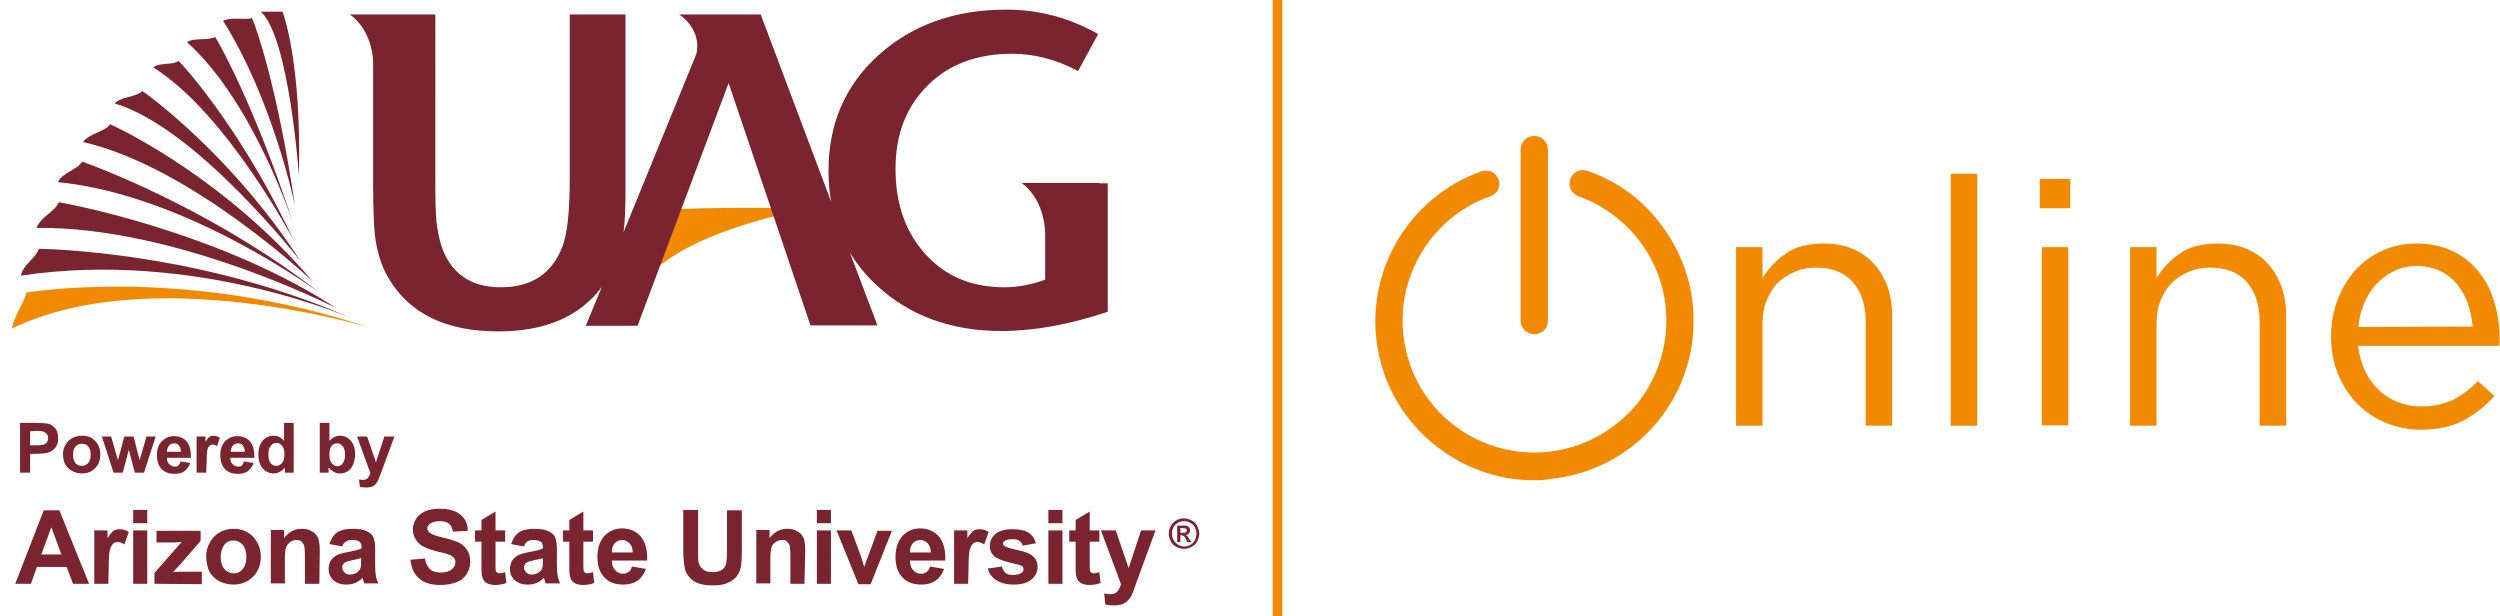 <?xml version="1.0" encoding="utf-8"?>
<!-- Generator: Adobe Illustrator 27.7.0, SVG Export Plug-In . SVG Version: 6.00 Build 0)  -->
<svg version="1.1" id="Capa_1" xmlns="http://www.w3.org/2000/svg" xmlns:xlink="http://www.w3.org/1999/xlink" x="0px" y="0px"
	 viewBox="0 0 623.1 153.6" style="enable-background:new 0 0 623.1 153.6;" xml:space="preserve">
<style type="text/css">
	.st0{fill:#F18A00;}
	.st1{fill:#79242F;}
</style>
<g>
	<rect x="317.2" class="st0" width="2.4" height="153.6"/>
	<path class="st0" d="M439.3,106.1h-6.6V61.6h6.6v7.7c1.5-2.4,3.4-4.5,5.8-6.1c2.4-1.7,5.5-2.5,9.4-2.5c2.7,0,5.1,0.4,7.2,1.3
		c2.1,0.9,3.9,2.1,5.3,3.7c1.5,1.6,2.6,3.5,3.4,5.6c0.8,2.2,1.2,4.6,1.2,7.2v27.6H465v-26c0-4.1-1.1-7.4-3.2-9.8s-5.2-3.6-9.1-3.6
		c-1.9,0-3.7,0.3-5.3,1c-1.6,0.7-3.1,1.6-4.3,2.8c-1.2,1.2-2.1,2.7-2.8,4.4c-0.7,1.7-1,3.6-1,5.7V106.1z"/>
	<rect x="486.2" y="43.3" class="st0" width="6.6" height="62.8"/>
	<path class="st0" d="M508.4,44.6h7.6v7.3h-7.6V44.6z M508.9,61.6h6.6V106h-6.6V61.6z"/>
	<path class="st0" d="M537.5,106.1h-6.6V61.6h6.6v7.7c1.5-2.4,3.4-4.5,5.8-6.1c2.4-1.7,5.5-2.5,9.4-2.5c2.7,0,5.1,0.4,7.2,1.3
		c2.1,0.9,3.9,2.1,5.3,3.7c1.5,1.6,2.6,3.5,3.4,5.6c0.8,2.2,1.2,4.6,1.2,7.2v27.6h-6.6v-26c0-4.1-1.1-7.4-3.2-9.8
		c-2.1-2.4-5.2-3.6-9.1-3.6c-1.9,0-3.7,0.3-5.3,1s-3.1,1.6-4.3,2.8c-1.2,1.2-2.1,2.7-2.8,4.4c-0.7,1.7-1,3.6-1,5.7L537.5,106.1
		L537.5,106.1z"/>
	<path class="st0" d="M589.6,92.7c0.9,1.9,2.1,3.4,3.5,4.7c1.4,1.3,3,2.3,4.8,2.9c1.8,0.7,3.6,1,5.6,1c3.1,0,5.7-0.6,8-1.7
		c2.2-1.1,4.2-2.7,6.1-4.6l4.1,3.7c-2.2,2.5-4.8,4.5-7.7,6.1c-2.9,1.5-6.4,2.3-10.7,2.3c-3,0-5.9-0.6-8.6-1.7
		c-2.7-1.1-5.1-2.7-7.1-4.7s-3.6-4.5-4.8-7.3c-1.2-2.9-1.8-6-1.8-9.5c0-3.2,0.5-6.2,1.6-9.1c1.1-2.8,2.5-5.3,4.4-7.4
		s4.1-3.7,6.7-4.9c2.6-1.2,5.5-1.8,8.6-1.8c3.3,0,6.2,0.6,8.8,1.8s4.8,2.9,6.5,5c1.8,2.1,3.1,4.6,4,7.5s1.4,5.9,1.4,9.2v0.9
		c0,0.3,0,0.7-0.1,1.1h-35.2C588.1,88.7,588.6,90.8,589.6,92.7 M616.3,81.4c-0.2-2-0.6-3.9-1.2-5.8c-0.7-1.8-1.6-3.4-2.7-4.8
		c-1.2-1.4-2.6-2.5-4.3-3.3s-3.6-1.2-5.9-1.2c-1.9,0-3.7,0.4-5.4,1.2c-1.7,0.8-3.1,1.8-4.4,3.2c-1.3,1.3-2.3,2.9-3.1,4.8
		c-0.8,1.8-1.3,3.8-1.5,6L616.3,81.4L616.3,81.4z"/>
	<path class="st0" d="M382.4,82c-1.2,0-2.1-1-2.1-2.1V37.3c0-1.2,1-2.1,2.1-2.1c1.2,0,2.1,1,2.1,2.1V80c0,0.6-0.2,1.1-0.6,1.5
		C383.5,81.8,383,82,382.4,82 M420.8,80c0-7.9-2.5-15.7-7.1-22.1c-4.6-6.5-11.1-11.4-18.5-14c-0.5-0.2-1.1-0.2-1.6,0.1
		c-0.5,0.2-0.9,0.7-1.1,1.2s-0.2,1.1,0.1,1.6c0.2,0.5,0.7,0.9,1.2,1.1c10.2,3.6,18.1,11.8,21.3,22.2c3.2,10.3,1.3,21.6-5.2,30.3
		c-6.4,8.7-16.6,13.8-27.4,13.8s-21-5.1-27.4-13.8s-8.4-19.9-5.2-30.3c3.2-10.3,11.1-18.6,21.3-22.2c0.5-0.2,1-0.6,1.2-1.1
		s0.3-1.1,0.1-1.6c-0.2-0.5-0.6-1-1.1-1.2s-1.1-0.3-1.6-0.1c-8.9,3.1-16.3,9.5-20.9,17.7c-4.5,8.3-5.9,17.9-3.7,27.1
		c2.1,9.2,7.6,17.3,15.3,22.7c7.7,5.4,17.1,7.9,26.5,6.8s18-5.6,24.3-12.6C417.3,98.5,420.8,89.4,420.8,80L420.8,80z"/>
	<path class="st0" d="M382.4,119.7c-8.1,0-16.1-2.5-22.8-7.3c-8-5.6-13.6-13.9-15.8-23.4c-2.2-9.5-0.8-19.4,3.9-28
		c4.7-8.5,12.3-15,21.5-18.3c0.8-0.3,1.8-0.2,2.6,0.1c0.8,0.4,1.4,1.1,1.7,1.9c0.3,0.8,0.3,1.7-0.1,2.5s-1.1,1.4-1.9,1.7
		c-9.8,3.4-17.4,11.4-20.5,21.4c-3,9.9-1.2,20.8,5,29.2s16.1,13.3,26.4,13.3c10.4,0,20.3-5,26.5-13.3c6.2-8.4,8-19.3,5-29.2
		s-10.7-17.9-20.5-21.4c-0.8-0.3-1.5-0.9-1.9-1.7s-0.4-1.8-0.1-2.6s0.9-1.5,1.7-1.9c0.8-0.4,1.7-0.4,2.6-0.1
		c7.8,2.7,14.4,7.7,19.1,14.5c4.8,6.7,7.3,14.6,7.3,22.8v0.7l0,0c-0.1,9.5-3.7,18.6-10,25.7c-6.5,7.3-15.4,11.9-25.1,13
		C385.4,119.6,383.9,119.7,382.4,119.7 M370.3,45c-0.1,0-0.2,0-0.3,0.1c-8.6,3-15.8,9.1-20.2,17.2c-4.4,8-5.7,17.3-3.6,26.2
		s7.3,16.7,14.8,22s16.6,7.6,25.7,6.6s17.4-5.4,23.5-12.2c6.1-6.8,9.4-15.6,9.4-24.8v-0.4c-0.1-7.6-2.5-14.8-6.8-21
		c-4.5-6.3-10.7-11-17.9-13.6c-0.2-0.1-0.5-0.1-0.7,0s-0.4,0.3-0.5,0.5c-0.1,0.3-0.1,0.5,0,0.7s0.3,0.4,0.5,0.4
		c10.6,3.7,18.8,12.3,22.1,23c3.3,10.7,1.3,22.4-5.4,31.4c-6.6,9-17.3,14.3-28.4,14.3c-11.2,0-21.8-5.4-28.4-14.3
		c-6.6-9-8.6-20.7-5.4-31.4c3.3-10.7,11.5-19.3,22-23c0.2-0.1,0.4-0.2,0.5-0.4s0.1-0.4,0-0.6c-0.1-0.3-0.3-0.5-0.5-0.6
		C370.6,45,370.4,45,370.3,45 M382.4,83.3c-1.9,0-3.4-1.5-3.4-3.4V37.3c0-1.9,1.5-3.4,3.4-3.4s3.4,1.5,3.4,3.4V80
		c0,0.9-0.4,1.8-1,2.4C384.1,82.9,383.3,83.3,382.4,83.3 M382.4,36.3c-0.5,0-0.9,0.4-0.9,0.9v42.7c0,0.5,0.4,0.9,0.9,0.9
		c0.2,0,0.5-0.1,0.6-0.3c0.2-0.2,0.3-0.4,0.3-0.6V37.3C383.3,36.8,382.9,36.3,382.4,36.3"/>
	<g>
		<g id="Capa_1-2_00000173155538719074472290000002096926333334999425_">
			<g>
				<g>
					<path class="st1" d="M5,117.8v-12.4h4c1.5,0,2.5,0.1,3,0.2c0.7,0.2,1.3,0.6,1.8,1.2c0.5,0.6,0.7,1.4,0.7,2.4
						c0,0.8-0.1,1.4-0.4,1.9s-0.6,0.9-1.1,1.2s-0.9,0.5-1.3,0.6c-0.6,0.1-1.5,0.2-2.6,0.2H7.5v4.7L5,117.8L5,117.8z M7.5,107.5v3.5
						h1.4c1,0,1.6-0.1,2-0.2c0.3-0.1,0.6-0.3,0.8-0.6c0.2-0.3,0.3-0.6,0.3-1c0-0.5-0.1-0.8-0.4-1.1c-0.3-0.3-0.6-0.5-1-0.6
						c-0.3-0.1-0.9-0.1-1.8-0.1L7.5,107.5L7.5,107.5z"/>
					<path class="st1" d="M15.7,113.2c0-0.8,0.2-1.6,0.6-2.3c0.4-0.7,0.9-1.3,1.7-1.7c0.7-0.4,1.5-0.6,2.4-0.6
						c1.4,0,2.5,0.4,3.3,1.3c0.9,0.9,1.3,2,1.3,3.4s-0.4,2.5-1.3,3.4c-0.9,0.9-2,1.3-3.3,1.3c-0.8,0-1.6-0.2-2.4-0.6
						c-0.7-0.4-1.3-0.9-1.7-1.6C15.9,115.1,15.7,114.3,15.7,113.2L15.7,113.2z M18.2,113.3c0,0.9,0.2,1.6,0.6,2.1
						c0.4,0.5,0.9,0.7,1.6,0.7c0.6,0,1.1-0.2,1.6-0.7c0.4-0.5,0.6-1.2,0.6-2.1c0-0.9-0.2-1.6-0.6-2c-0.4-0.5-0.9-0.7-1.6-0.7
						c-0.6,0-1.1,0.2-1.6,0.7C18.4,111.8,18.2,112.4,18.2,113.3"/>
					<polygon class="st1" points="28.3,117.8 25.4,108.8 27.7,108.8 29.4,114.7 31,108.8 33.3,108.8 34.8,114.7 36.5,108.8 
						38.8,108.8 35.9,117.8 33.6,117.8 32.1,112.1 30.6,117.8 					"/>
					<path class="st1" d="M45,115l2.4,0.4c-0.3,0.9-0.8,1.5-1.4,2s-1.5,0.7-2.5,0.7c-1.6,0-2.7-0.5-3.5-1.5
						c-0.6-0.8-0.9-1.9-0.9-3.1c0-1.5,0.4-2.7,1.2-3.5c0.8-0.8,1.8-1.3,3-1.3c1.3,0,2.4,0.4,3.2,1.3c0.8,0.9,1.1,2.2,1.1,4.1h-6
						c0,0.7,0.2,1.3,0.6,1.6c0.4,0.4,0.8,0.6,1.4,0.6c0.4,0,0.7-0.1,0.9-0.3C44.7,115.8,44.9,115.4,45,115L45,115z M45.1,112.6
						c0-0.7-0.2-1.2-0.5-1.6c-0.3-0.4-0.8-0.5-1.2-0.5c-0.5,0-1,0.2-1.3,0.6c-0.3,0.4-0.5,0.9-0.5,1.5H45.1z"/>
					<path class="st1" d="M51.4,117.8H49v-9h2.2v1.3c0.4-0.6,0.7-1,1-1.2c0.3-0.2,0.6-0.3,1-0.3c0.5,0,1.1,0.2,1.6,0.5l-0.7,2.1
						c-0.4-0.3-0.8-0.4-1.1-0.4c-0.3,0-0.6,0.1-0.8,0.3c-0.2,0.2-0.4,0.5-0.5,1c-0.1,0.5-0.2,1.5-0.2,3L51.4,117.8L51.4,117.8z"/>
					<path class="st1" d="M60.8,115l2.4,0.4c-0.3,0.9-0.8,1.5-1.4,2s-1.5,0.7-2.5,0.7c-1.6,0-2.7-0.5-3.5-1.5
						c-0.6-0.8-0.9-1.9-0.9-3.1c0-1.5,0.4-2.7,1.2-3.5s1.8-1.3,3-1.3c1.3,0,2.4,0.4,3.2,1.3c0.8,0.9,1.1,2.2,1.1,4.1h-6
						c0,0.7,0.2,1.3,0.6,1.6c0.4,0.4,0.8,0.6,1.4,0.6c0.4,0,0.7-0.1,0.9-0.3C60.5,115.8,60.7,115.4,60.8,115L60.8,115z M61,112.6
						c0-0.7-0.2-1.2-0.5-1.6c-0.3-0.4-0.8-0.5-1.2-0.5c-0.5,0-1,0.2-1.3,0.6c-0.3,0.4-0.5,0.9-0.5,1.5H61z"/>
					<path class="st1" d="M73.2,117.8H71v-1.3c-0.4,0.5-0.8,0.9-1.3,1.1c-0.5,0.3-1,0.4-1.5,0.4c-1,0-1.9-0.4-2.7-1.2
						c-0.7-0.8-1.1-2-1.1-3.5c0-1.5,0.4-2.7,1.1-3.5c0.7-0.8,1.6-1.2,2.7-1.2c1,0,1.9,0.4,2.6,1.3v-4.5h2.4V117.8z M66.9,113.1
						c0,1,0.1,1.7,0.4,2.1c0.4,0.6,0.9,0.9,1.6,0.9c0.5,0,1-0.2,1.4-0.7c0.4-0.5,0.6-1.2,0.6-2.1c0-1-0.2-1.8-0.6-2.2
						c-0.4-0.5-0.8-0.7-1.4-0.7c-0.6,0-1,0.2-1.4,0.7C67.1,111.6,66.9,112.3,66.9,113.1L66.9,113.1z"/>
					<path class="st1" d="M79.7,117.8v-12.4h2.4v4.5c0.7-0.8,1.6-1.3,2.6-1.3c1.1,0,2,0.4,2.7,1.2c0.7,0.8,1.1,1.9,1.1,3.4
						s-0.4,2.7-1.1,3.6c-0.7,0.8-1.6,1.2-2.7,1.2c-0.5,0-1-0.1-1.5-0.4c-0.5-0.3-0.9-0.6-1.3-1.1v1.3L79.7,117.8L79.7,117.8z
						 M82.1,113.1c0,0.9,0.1,1.6,0.4,2.1c0.4,0.6,1,1,1.6,1c0.5,0,1-0.2,1.3-0.7c0.4-0.5,0.6-1.2,0.6-2.1c0-1-0.2-1.8-0.6-2.2
						c-0.4-0.5-0.8-0.7-1.4-0.7c-0.6,0-1,0.2-1.4,0.7C82.3,111.6,82.1,112.3,82.1,113.1L82.1,113.1z"/>
					<path class="st1" d="M89,108.8h2.5l2.2,6.4l2.1-6.4h2.5l-3.2,8.7l-0.6,1.6c-0.2,0.5-0.4,0.9-0.6,1.2c-0.2,0.3-0.4,0.5-0.7,0.7
						c-0.2,0.2-0.5,0.3-0.9,0.4c-0.4,0.1-0.8,0.1-1.2,0.1c-0.5,0-0.9-0.1-1.4-0.1l-0.2-1.9c0.4,0.1,0.7,0.1,1,0.1
						c0.6,0,1-0.2,1.2-0.5s0.5-0.7,0.6-1.2L89,108.8L89,108.8z"/>
					<path class="st1" d="M22.2,145.5h-4l-1.6-4.2H9.2l-1.5,4.2H3.8l7.1-18.3h3.9L22.2,145.5z M15.3,138.2l-2.5-6.8l-2.5,6.8H15.3z"
						/>
					<path class="st1" d="M27,145.5h-3.5v-13.3h3.3v1.9c0.6-0.9,1.1-1.5,1.5-1.8c0.4-0.3,1-0.4,1.5-0.4c0.8,0,1.6,0.2,2.3,0.7
						l-1.1,3.1c-0.6-0.4-1.1-0.6-1.6-0.6c-0.5,0-0.9,0.1-1.2,0.4c-0.3,0.3-0.6,0.8-0.8,1.5c-0.2,0.7-0.3,2.2-0.3,4.5L27,145.5
						L27,145.5z"/>
					<path class="st1" d="M33.2,127.1h3.5v3.3h-3.5V127.1z M33.2,132.2h3.5v13.3h-3.5V132.2z"/>
					<path class="st1" d="M38.5,145.5v-2.7l5-5.7c0.8-0.9,1.4-1.6,1.8-2c-0.4,0-0.9,0-1.6,0.1l-4.7,0v-2.9h11v2.5l-5.1,5.9l-1.8,1.9
						c1-0.1,1.6-0.1,1.8-0.1h5.4v3.1L38.5,145.5L38.5,145.5z"/>
					<path class="st1" d="M51.4,138.6c0-1.2,0.3-2.3,0.9-3.4c0.6-1.1,1.4-1.9,2.4-2.5c1.1-0.6,2.2-0.9,3.5-0.9c2,0,3.7,0.7,4.9,2
						s1.9,3,1.9,4.9c0,2-0.6,3.7-1.9,5c-1.3,1.3-2.9,2-4.9,2c-1.2,0-2.4-0.3-3.5-0.8c-1.1-0.6-1.9-1.4-2.5-2.4
						C51.7,141.4,51.4,140.1,51.4,138.6L51.4,138.6z M55,138.8c0,1.3,0.3,2.3,0.9,3c0.6,0.7,1.4,1.1,2.3,1.1s1.7-0.3,2.3-1.1
						c0.6-0.7,0.9-1.7,0.9-3c0-1.3-0.3-2.3-0.9-3c-0.6-0.7-1.4-1.1-2.3-1.1s-1.7,0.3-2.3,1.1C55.4,136.5,55,137.5,55,138.8z"/>
					<path class="st1" d="M79.6,145.5H76v-6.8c0-1.4-0.1-2.4-0.2-2.8c-0.2-0.4-0.4-0.7-0.7-1c-0.3-0.2-0.7-0.3-1.2-0.3
						c-0.6,0-1.2,0.2-1.6,0.5s-0.8,0.8-1,1.3c-0.2,0.6-0.3,1.6-0.3,3v6h-3.5v-13.3h3.3v2c1.2-1.5,2.6-2.3,4.4-2.3
						c0.8,0,1.5,0.1,2.1,0.4c0.6,0.3,1.1,0.6,1.5,1.1c0.3,0.4,0.6,0.9,0.7,1.5c0.1,0.6,0.2,1.3,0.2,2.4L79.6,145.5L79.6,145.5z"/>
					<path class="st1" d="M85.3,136.2l-3.2-0.6c0.4-1.3,1-2.2,1.9-2.9c0.9-0.6,2.2-0.9,3.9-0.9c1.6,0,2.7,0.2,3.5,0.6
						c0.8,0.4,1.3,0.8,1.6,1.4c0.3,0.6,0.5,1.6,0.5,3.1l0,4.1c0,1.2,0.1,2,0.2,2.6c0.1,0.6,0.3,1.1,0.6,1.8h-3.5
						c-0.1-0.2-0.2-0.6-0.3-1c-0.1-0.2-0.1-0.3-0.1-0.4c-0.6,0.6-1.2,1-1.9,1.3c-0.7,0.3-1.4,0.4-2.2,0.4c-1.4,0-2.4-0.4-3.2-1.1
						c-0.8-0.7-1.2-1.7-1.2-2.8c0-0.7,0.2-1.4,0.5-2c0.4-0.6,0.9-1,1.5-1.4c0.6-0.3,1.6-0.6,2.8-0.8c1.6-0.3,2.8-0.6,3.4-0.9v-0.3
						c0-0.7-0.2-1.2-0.5-1.4c-0.3-0.3-1-0.4-1.9-0.4c-0.6,0-1.1,0.1-1.5,0.4C85.8,135.2,85.5,135.6,85.3,136.2L85.3,136.2z
						 M90,139.1c-0.5,0.2-1.2,0.3-2.1,0.5c-1,0.2-1.6,0.4-1.9,0.6c-0.5,0.3-0.7,0.7-0.7,1.2c0,0.5,0.2,0.9,0.6,1.3
						c0.4,0.4,0.8,0.5,1.4,0.5c0.6,0,1.2-0.2,1.8-0.6c0.4-0.3,0.7-0.7,0.8-1.2c0.1-0.3,0.1-0.9,0.1-1.7V139.1z"/>
					<path class="st1" d="M102.3,139.5l3.6-0.3c0.2,1.2,0.7,2.1,1.3,2.7c0.7,0.6,1.6,0.8,2.7,0.8c1.2,0,2.1-0.3,2.7-0.8
						c0.6-0.5,0.9-1.1,0.9-1.8c0-0.4-0.1-0.8-0.4-1.1c-0.3-0.3-0.7-0.6-1.3-0.8c-0.4-0.2-1.4-0.4-3-0.8c-2-0.5-3.4-1.1-4.2-1.8
						c-1.1-1-1.7-2.2-1.7-3.7c0-0.9,0.3-1.8,0.8-2.6c0.5-0.8,1.3-1.4,2.3-1.9c1-0.4,2.2-0.6,3.6-0.6c2.3,0,4,0.5,5.2,1.5
						c1.2,1,1.8,2.4,1.8,4l-3.7,0.2c-0.2-0.9-0.5-1.6-1-2c-0.5-0.4-1.3-0.6-2.3-0.6s-1.9,0.2-2.5,0.7c-0.4,0.3-0.6,0.7-0.6,1.1
						c0,0.4,0.2,0.8,0.6,1.1c0.5,0.4,1.6,0.8,3.4,1.2c1.8,0.4,3.1,0.9,4,1.3c0.9,0.5,1.5,1.1,2,1.9c0.5,0.8,0.7,1.8,0.7,2.9
						c0,1.1-0.3,2-0.9,3c-0.6,0.9-1.4,1.6-2.5,2c-1.1,0.4-2.4,0.7-4,0.7c-2.3,0-4.1-0.5-5.3-1.6
						C103.2,143.1,102.5,141.6,102.3,139.5L102.3,139.5z"/>
					<path class="st1" d="M125.9,132.2v2.8h-2.4v5.4c0,1.1,0,1.7,0.1,1.9c0,0.2,0.2,0.3,0.3,0.4c0.2,0.1,0.4,0.2,0.6,0.2
						c0.3,0,0.8-0.1,1.4-0.3l0.3,2.7c-0.8,0.3-1.7,0.5-2.8,0.5c-0.6,0-1.2-0.1-1.7-0.3c-0.5-0.2-0.9-0.5-1.1-0.8
						c-0.2-0.3-0.4-0.8-0.5-1.4c-0.1-0.4-0.1-1.2-0.1-2.5V135h-1.6v-2.8h1.6v-2.6l3.5-2.1v4.7H125.9L125.9,132.2z"/>
					<path class="st1" d="M130.6,136.2l-3.2-0.6c0.4-1.3,1-2.2,1.9-2.9c0.9-0.6,2.2-0.9,3.9-0.9c1.6,0,2.7,0.2,3.5,0.6
						c0.8,0.4,1.3,0.8,1.6,1.4c0.3,0.6,0.5,1.6,0.5,3.1l0,4.1c0,1.2,0.1,2,0.2,2.6c0.1,0.6,0.3,1.1,0.6,1.8H136
						c-0.1-0.2-0.2-0.6-0.3-1c-0.1-0.2-0.1-0.3-0.1-0.4c-0.6,0.6-1.2,1-1.9,1.3c-0.7,0.3-1.4,0.4-2.2,0.4c-1.4,0-2.4-0.4-3.2-1.1
						c-0.8-0.7-1.2-1.7-1.2-2.8c0-0.7,0.2-1.4,0.5-2c0.4-0.6,0.9-1,1.5-1.4c0.6-0.3,1.6-0.6,2.8-0.8c1.6-0.3,2.8-0.6,3.4-0.9v-0.3
						c0-0.7-0.2-1.2-0.5-1.4s-1-0.4-1.9-0.4c-0.6,0-1.1,0.1-1.5,0.4C131.1,135.2,130.8,135.6,130.6,136.2L130.6,136.2z M135.3,139.1
						c-0.5,0.2-1.2,0.3-2.1,0.5s-1.6,0.4-1.9,0.6c-0.5,0.3-0.7,0.7-0.7,1.2c0,0.5,0.2,0.9,0.6,1.3c0.4,0.4,0.8,0.5,1.4,0.5
						c0.6,0,1.2-0.2,1.8-0.6c0.4-0.3,0.7-0.7,0.8-1.2c0.1-0.3,0.1-0.9,0.1-1.7V139.1z"/>
					<path class="st1" d="M147.8,132.2v2.8h-2.4v5.4c0,1.1,0,1.7,0.1,1.9c0,0.2,0.2,0.3,0.3,0.4c0.2,0.1,0.4,0.2,0.6,0.2
						c0.3,0,0.8-0.1,1.4-0.3l0.3,2.7c-0.8,0.3-1.7,0.5-2.8,0.5c-0.6,0-1.2-0.1-1.7-0.3c-0.5-0.2-0.9-0.5-1.1-0.8
						c-0.2-0.3-0.4-0.8-0.5-1.4c-0.1-0.4-0.1-1.2-0.1-2.5V135h-1.6v-2.8h1.6v-2.6l3.5-2.1v4.7H147.8L147.8,132.2z"/>
					<path class="st1" d="M157.5,141.2l3.5,0.6c-0.5,1.3-1.2,2.3-2.1,2.9c-1,0.7-2.2,1-3.6,1c-2.3,0-4-0.8-5.1-2.3
						c-0.9-1.2-1.3-2.7-1.3-4.6c0-2.2,0.6-3.9,1.7-5.2c1.2-1.2,2.6-1.9,4.4-1.9c2,0,3.5,0.7,4.7,2c1.1,1.3,1.7,3.3,1.6,6h-8.8
						c0,1,0.3,1.9,0.8,2.4c0.5,0.6,1.2,0.9,2,0.9c0.6,0,1-0.2,1.4-0.5C157.1,142.4,157.3,141.9,157.5,141.2L157.5,141.2z
						 M157.7,137.7c0-1-0.3-1.8-0.8-2.3c-0.5-0.5-1.1-0.8-1.8-0.8c-0.8,0-1.4,0.3-1.9,0.8c-0.5,0.6-0.7,1.3-0.7,2.3L157.7,137.7
						L157.7,137.7z"/>
					<path class="st1" d="M170.3,127.1h3.7v9.9c0,1.6,0,2.6,0.1,3.1c0.2,0.7,0.5,1.4,1.1,1.8c0.6,0.5,1.4,0.7,2.4,0.7
						c1,0,1.8-0.2,2.4-0.6c0.5-0.4,0.9-1,1-1.6c0.1-0.6,0.2-1.7,0.2-3.1v-10.1h3.7v9.6c0,2.2-0.1,3.8-0.3,4.7
						c-0.2,0.9-0.6,1.7-1.1,2.3c-0.5,0.6-1.3,1.1-2.2,1.5c-0.9,0.4-2.1,0.6-3.5,0.6c-1.7,0-3.1-0.2-4-0.6c-0.9-0.4-1.6-0.9-2.1-1.6
						c-0.5-0.6-0.9-1.3-1-2c-0.2-1.1-0.4-2.6-0.4-4.7L170.3,127.1L170.3,127.1z"/>
					<path class="st1" d="M200.5,145.5H197v-6.8c0-1.4-0.1-2.4-0.2-2.8c-0.2-0.4-0.4-0.7-0.7-1s-0.7-0.3-1.2-0.3
						c-0.6,0-1.2,0.2-1.6,0.5c-0.5,0.3-0.8,0.8-1,1.3c-0.2,0.6-0.3,1.6-0.3,3v6h-3.5v-13.3h3.3v2c1.2-1.5,2.6-2.3,4.4-2.3
						c0.8,0,1.5,0.1,2.1,0.4c0.6,0.3,1.1,0.6,1.5,1.1c0.3,0.4,0.6,0.9,0.7,1.5c0.1,0.6,0.2,1.3,0.2,2.4L200.5,145.5L200.5,145.5z"/>
					<path class="st1" d="M203.6,127.1h3.5v3.3h-3.5V127.1z M203.6,132.2h3.5v13.3h-3.5V132.2z"/>
					<path class="st1" d="M213.9,145.5l-5.4-13.3h3.7l2.5,6.8l0.7,2.3c0.2-0.6,0.3-1,0.4-1.1c0.1-0.4,0.2-0.7,0.4-1.1l2.5-6.8h3.6
						l-5.3,13.3H213.9z"/>
					<path class="st1" d="M231.8,141.2l3.5,0.6c-0.5,1.3-1.2,2.3-2.1,2.9c-1,0.7-2.2,1-3.6,1c-2.3,0-4-0.8-5.1-2.3
						c-0.9-1.2-1.3-2.7-1.3-4.6c0-2.2,0.6-3.9,1.7-5.2c1.2-1.2,2.6-1.9,4.4-1.9c2,0,3.5,0.7,4.7,2c1.1,1.3,1.7,3.3,1.6,6h-8.8
						c0,1,0.3,1.9,0.8,2.4c0.5,0.6,1.2,0.9,2,0.9c0.6,0,1-0.2,1.4-0.5S231.6,141.9,231.8,141.2L231.8,141.2z M232,137.7
						c0-1-0.3-1.8-0.8-2.3c-0.5-0.5-1.1-0.8-1.8-0.8c-0.8,0-1.4,0.3-1.9,0.8c-0.5,0.6-0.7,1.3-0.7,2.3L232,137.7L232,137.7z"/>
					<path class="st1" d="M241.3,145.5h-3.5v-13.3h3.3v1.9c0.6-0.9,1.1-1.5,1.5-1.8c0.4-0.3,1-0.4,1.5-0.4c0.8,0,1.6,0.2,2.3,0.7
						l-1.1,3.1c-0.6-0.4-1.1-0.6-1.6-0.6c-0.5,0-0.9,0.1-1.2,0.4c-0.3,0.3-0.6,0.8-0.8,1.5c-0.2,0.7-0.3,2.2-0.3,4.5L241.3,145.5
						L241.3,145.5z"/>
					<path class="st1" d="M246.2,141.7l3.5-0.5c0.2,0.7,0.5,1.2,0.9,1.6c0.5,0.4,1.1,0.5,1.9,0.5c0.9,0,1.6-0.2,2.1-0.5
						c0.3-0.2,0.5-0.5,0.5-0.9c0-0.3-0.1-0.5-0.2-0.7c-0.2-0.2-0.6-0.3-1.2-0.5c-2.8-0.6-4.6-1.2-5.4-1.7c-1.1-0.7-1.6-1.7-1.6-3
						c0-1.2,0.5-2.1,1.4-2.9c0.9-0.8,2.3-1.2,4.2-1.2s3.2,0.3,4.1,0.9c0.9,0.6,1.5,1.5,1.8,2.6l-3.3,0.6c-0.1-0.5-0.4-0.9-0.8-1.2
						c-0.4-0.3-1-0.4-1.7-0.4c-0.9,0-1.6,0.1-2,0.4c-0.3,0.2-0.4,0.4-0.4,0.7c0,0.2,0.1,0.5,0.3,0.6c0.3,0.2,1.4,0.6,3.3,1
						c1.9,0.4,3.2,0.9,3.9,1.6c0.7,0.6,1.1,1.5,1.1,2.6c0,1.2-0.5,2.3-1.5,3.1c-1,0.9-2.5,1.3-4.5,1.3c-1.8,0-3.2-0.4-4.3-1.1
						C247.2,143.9,246.5,142.9,246.2,141.7L246.2,141.7z"/>
					<path class="st1" d="M261.3,127.1h3.5v3.3h-3.5V127.1z M261.3,132.2h3.5v13.3h-3.5V132.2z"/>
					<path class="st1" d="M274,132.2v2.8h-2.4v5.4c0,1.1,0,1.7,0.1,1.9c0,0.2,0.2,0.3,0.3,0.4s0.4,0.2,0.6,0.2
						c0.3,0,0.8-0.1,1.4-0.3l0.3,2.7c-0.8,0.3-1.7,0.5-2.8,0.5c-0.6,0-1.2-0.1-1.7-0.3c-0.5-0.2-0.9-0.5-1.1-0.8
						c-0.2-0.3-0.4-0.8-0.5-1.4c-0.1-0.4-0.1-1.2-0.1-2.5V135h-1.6v-2.8h1.6v-2.6l3.5-2.1v4.7H274L274,132.2z"/>
					<path class="st1" d="M274.4,132.2h3.7l3.2,9.4l3.1-9.4h3.6l-4.7,12.8l-0.8,2.3c-0.3,0.8-0.6,1.4-0.9,1.8c-0.3,0.4-0.6,0.7-1,1
						c-0.4,0.3-0.8,0.5-1.3,0.6c-0.5,0.1-1.1,0.2-1.8,0.2c-0.7,0-1.3-0.1-2-0.2l-0.3-2.8c0.6,0.1,1,0.2,1.5,0.2
						c0.8,0,1.4-0.2,1.8-0.7c0.4-0.5,0.7-1.1,0.9-1.8L274.4,132.2L274.4,132.2z"/>
					<path class="st0" d="M169.1,52.1c16.2-0.6,32.6-0.1,32.6-0.1s-33.3,5.5-42.4,19.7L169.1,52.1L169.1,52.1z"/>
					<path class="st1" d="M274,45.7l0.1-0.1h-19.5c6.3,4.6,5.9,13.2,5.9,13.2l0,3.4l0,0v7.5c-3.5,1.3-6.9,1.9-10.2,1.9
						c-8.1,0-14.6-2.7-19.6-8.2c-5-5.5-7.5-12.6-7.5-21.3s2.7-15.5,8-20.8s12.3-7.9,21.1-7.9c5.6,0,11.1,1.5,16.4,4.3l5-9.2
						c-7.2-4.1-14.8-6.1-22.9-6.1c-12.9,0-23.4,3.8-31.8,11.3c-8.3,7.5-12.5,17.1-12.5,28.8c0,2.8,0.2,5.4,0.7,7.9L189.6,3.6h-12
						h-8.3c5.4,3.9,4.6,8.7,4.2,10l-18.1,44.3c0.4-2.9,0.5-6.5,0.5-10.9V3.6h-13.9v40.9c0,8.1-0.6,13.8-1.8,16.9
						c-2.6,6.8-7.7,10.2-15.4,10.2c-6,0-10.3-2.2-13-6.5c-1.6-2.4-2.5-5.7-3-9.7c-0.2-1.9-0.3-5.4-0.3-10.4V3.6H93h-5.8
						c4.7,3.4,5.7,9.1,5.8,11.7v30.9c0,5.8,0.2,9.8,0.4,12.1c0.5,4.4,1.7,8.2,3.6,11.3c5.2,8.6,14.2,13,27.2,13
						c11.7,0,20.3-3.7,25.8-11.1l-4,9.7h12.9l22.7-60.5L202,81.1h16.7l-6.9-18.2c1.8,3,4,5.7,6.8,8.3c8.1,7.5,18.5,11.3,31,11.3
						c8.1,0,17-1.6,26.5-4.8v-32L274,45.7L274,45.7z"/>
					<path class="st0" d="M6.6,72.9c-0.7,2.9-3.2,5.9-3.6,9C37.2,65.1,92,81.6,92,81.6C50.1,67.7,14.9,71.7,6.6,72.9"/>
					<path class="st1" d="M88,79.5C53.1,64,17.6,62.2,9.7,62c-1,2.7-3.8,3.7-4.5,6.7C48.8,62.1,88,79.5,88,79.5"/>
					<path class="st1" d="M83.8,76.8C57.3,59.5,23.4,52,14.7,50.4c-1.3,2.6-4.4,3.5-5.6,6.4C44.1,56.4,83.8,76.8,83.8,76.8
						L83.8,76.8z"/>
					<path class="st1" d="M79.8,73.1C55.8,54.2,27.9,42.9,20.5,40.3c-1.5,2.2-4.8,2.6-6.1,5.1C46.7,48.5,79.8,73.1,79.8,73.1"/>
					<path class="st1" d="M78,70.2C56.6,45,30.7,32.4,27.5,31c-1.7,2-5.2,2.2-6.8,4.4C47.9,41.6,78,70.2,78,70.2L78,70.2z"/>
					<path class="st1" d="M28.6,25.8c20.4,6,46.3,39.3,46.3,39.3C60.1,42,40.8,26.4,35.5,22.7C33.8,24.3,30.2,24,28.6,25.8"/>
					<path class="st1" d="M73.3,60.1C61.9,35.5,48.2,18.9,44.5,15.2c-1.4,1.1-4.8,0.3-6.3,1.6C56.5,28.2,73.3,60.1,73.3,60.1
						L73.3,60.1z"/>
					<path class="st1" d="M73.2,56.1C65,30.6,55.9,12.7,53.6,9.2c-1.6,1-5.2,0.1-7,1.3C63.4,25.6,73.2,56.1,73.2,56.1L73.2,56.1z"/>
					<path class="st1" d="M73.5,51.2c-4.1-28-9.4-43.9-10.7-46.7c-1.5,0.6-5.1-0.4-7.2,0.7C68.1,25,73.5,51.2,73.5,51.2L73.5,51.2z"
						/>
					<path class="st1" d="M70.4,2.9l-5.4,0c7.1,6.4,9.5,40.9,9.5,40.9C75.2,14.8,70.4,2.9,70.4,2.9"/>
				</g>
			</g>
		</g>
		<g>
			<path class="st1" d="M295.1,129.2c0.7,0,1.3,0.2,1.9,0.5c0.6,0.3,1.1,0.8,1.4,1.4c0.3,0.6,0.5,1.3,0.5,1.9c0,0.7-0.2,1.3-0.5,1.9
				c-0.3,0.6-0.8,1.1-1.4,1.4c-0.6,0.3-1.3,0.5-1.9,0.5c-0.7,0-1.3-0.2-1.9-0.5c-0.6-0.3-1.1-0.8-1.4-1.4c-0.3-0.6-0.5-1.3-0.5-1.9
				c0-0.7,0.2-1.3,0.5-1.9c0.4-0.6,0.8-1.1,1.4-1.4C293.8,129.3,294.5,129.2,295.1,129.2 M295.1,129.9c-0.5,0-1,0.1-1.5,0.4
				c-0.5,0.3-0.9,0.6-1.1,1.1c-0.3,0.5-0.4,1-0.4,1.6c0,0.5,0.1,1.1,0.4,1.6c0.3,0.5,0.7,0.9,1.2,1.2c0.5,0.3,1,0.4,1.5,0.4
				c0.5,0,1.1-0.1,1.5-0.4c0.5-0.3,0.9-0.7,1.1-1.2c0.3-0.5,0.4-1,0.4-1.6c0-0.5-0.1-1.1-0.4-1.6c-0.3-0.5-0.7-0.9-1.2-1.1
				C296.2,130,295.7,129.9,295.1,129.9 M293.4,135.1V131h0.8c0.8,0,1.2,0,1.3,0c0.3,0,0.5,0.1,0.6,0.2c0.2,0.1,0.3,0.2,0.4,0.4
				c0.1,0.2,0.1,0.4,0.1,0.6c0,0.3-0.1,0.6-0.3,0.8c-0.2,0.2-0.5,0.3-0.8,0.4c0.1,0,0.2,0.1,0.3,0.1c0.1,0.1,0.2,0.2,0.3,0.3
				c0,0,0.1,0.2,0.3,0.5l0.5,0.8h-1l-0.3-0.7c-0.2-0.4-0.4-0.7-0.6-0.8c-0.2-0.1-0.3-0.2-0.6-0.2h-0.2v1.7H293.4z M294.2,132.8h0.3
				c0.5,0,0.8,0,0.9-0.1c0.1,0,0.2-0.1,0.3-0.2c0.1-0.1,0.1-0.2,0.1-0.3c0-0.1,0-0.2-0.1-0.3c-0.1-0.1-0.2-0.2-0.3-0.2
				c-0.1,0-0.4-0.1-0.9-0.1h-0.3V132.8z"/>
		</g>
	</g>
</g>
</svg>
